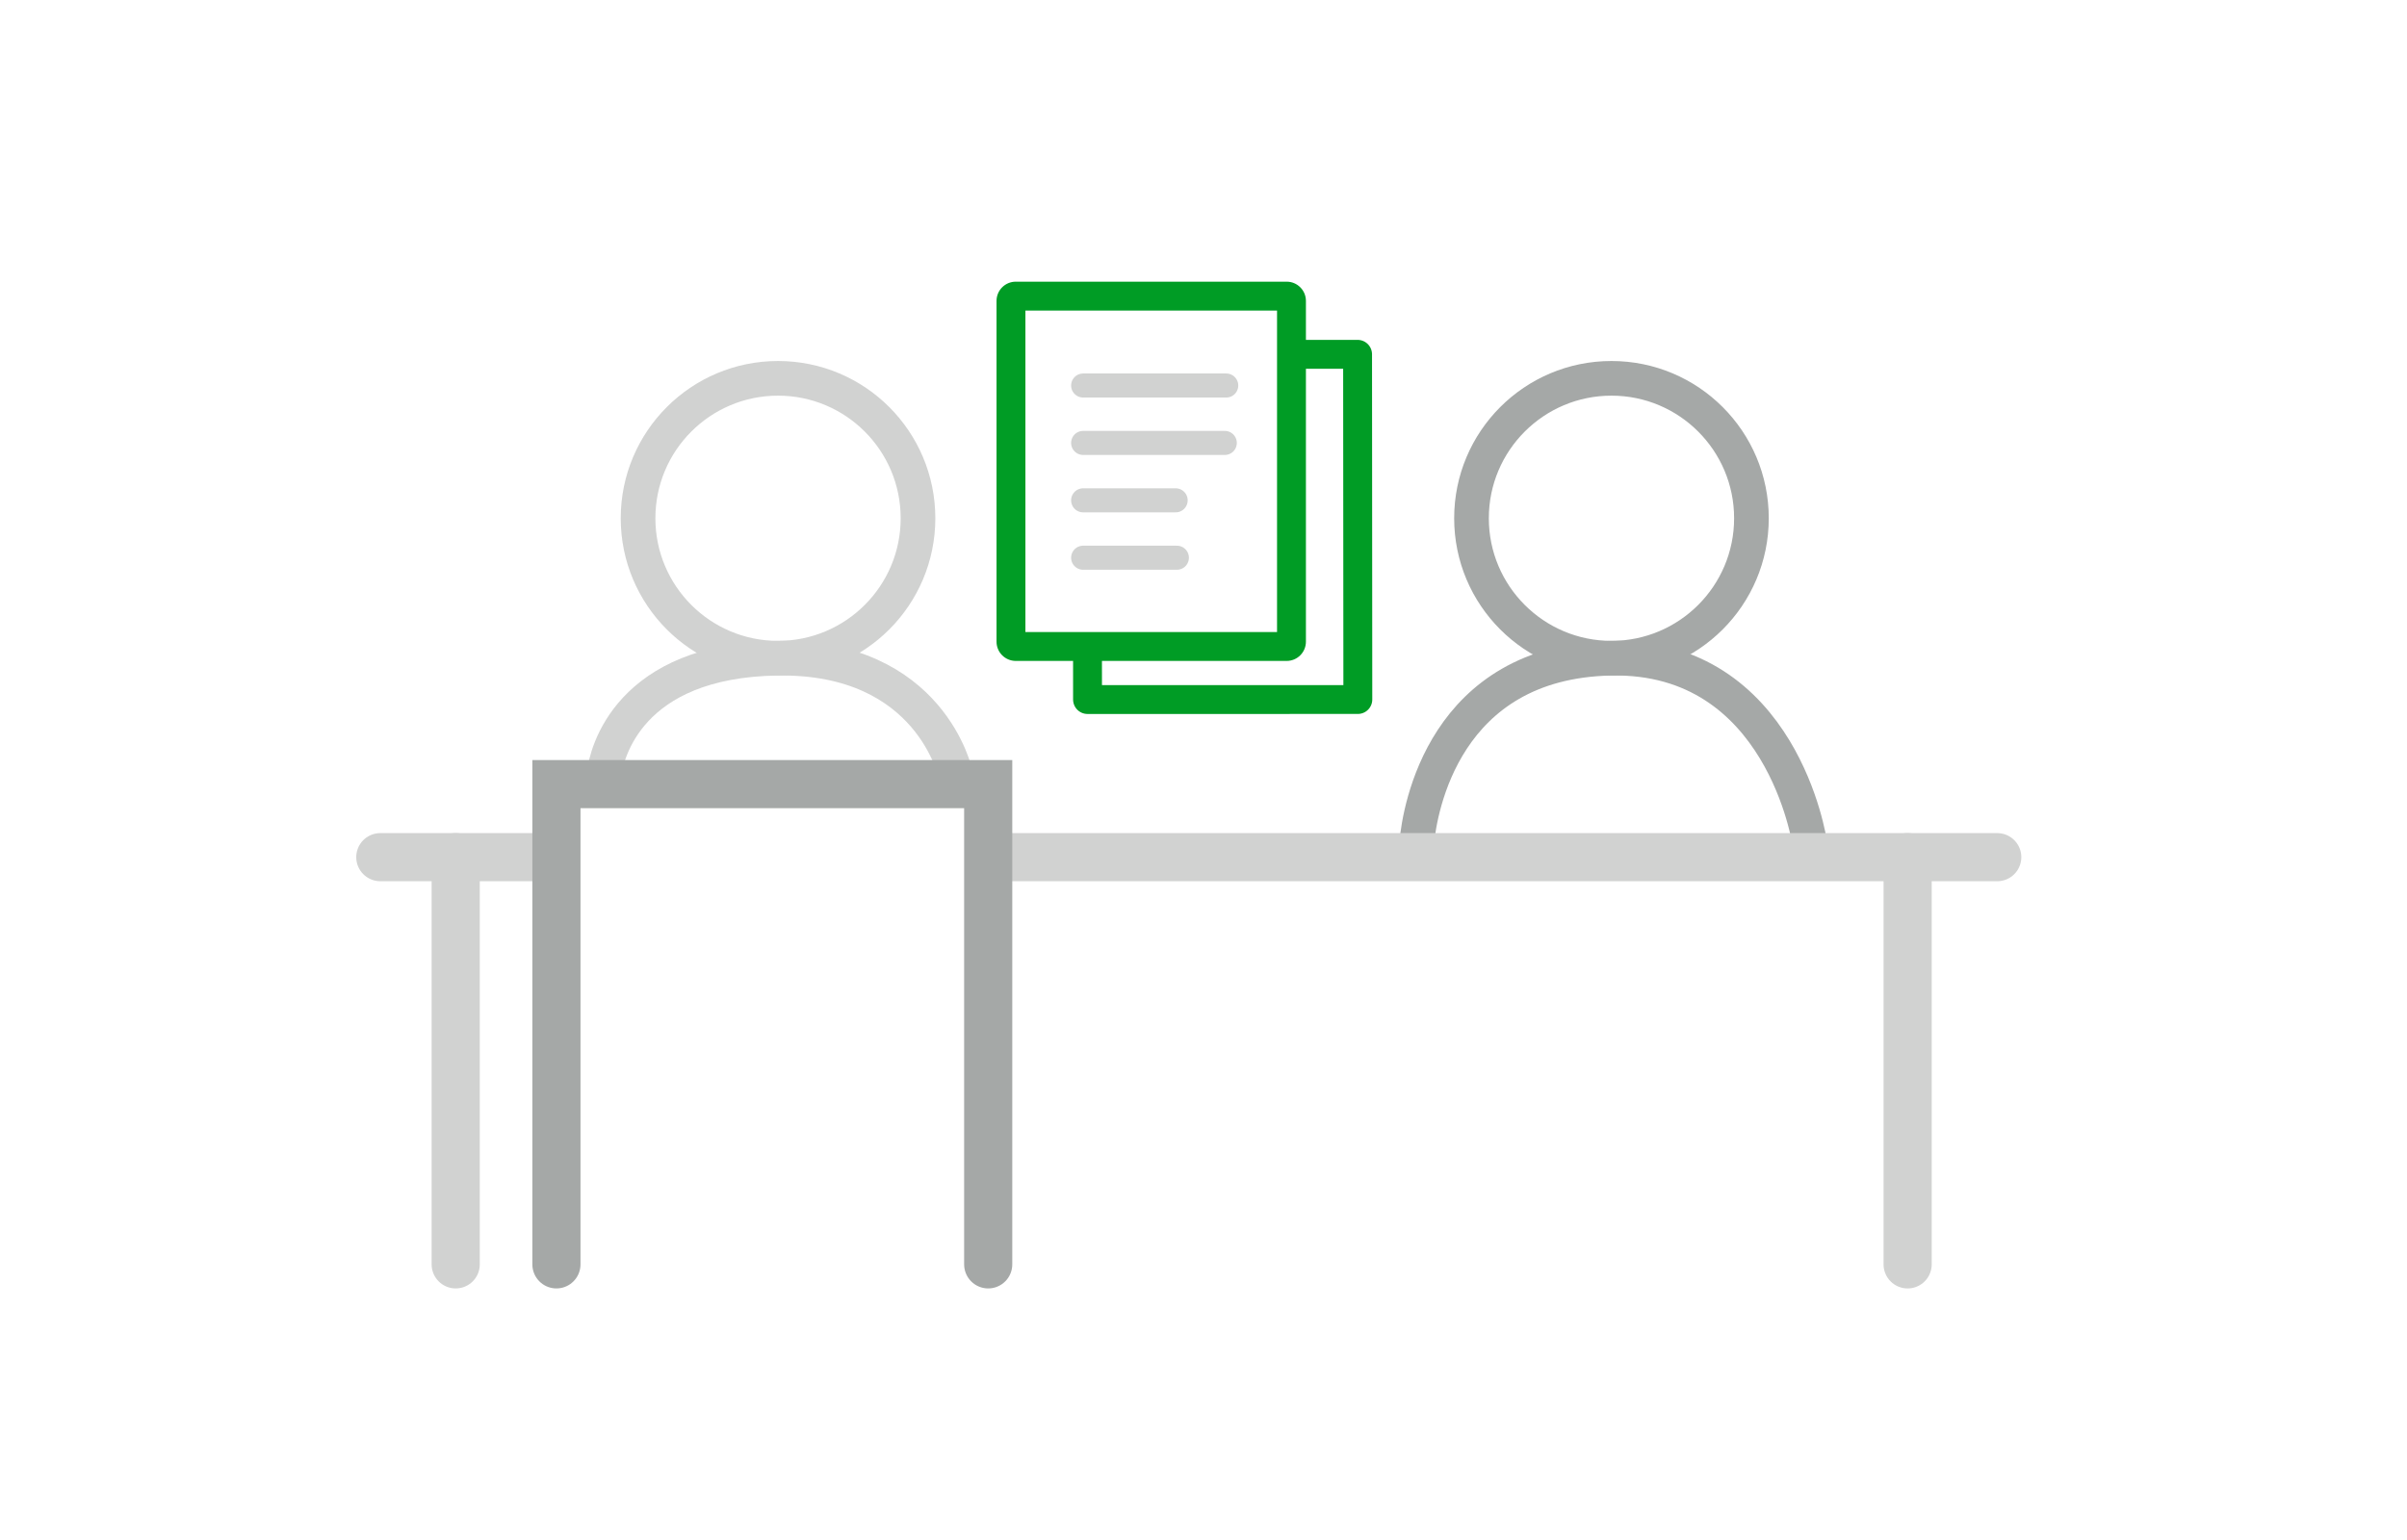 <svg xmlns="http://www.w3.org/2000/svg" width="250" height="160" viewBox="0 0 250 160">
  <defs>
    <style>
      .cls-1, .cls-7 {
        fill: none;
      }

      .cls-2, .cls-3, .cls-4, .cls-5, .cls-6, .cls-8 {
        fill: none;
      }

      .cls-2, .cls-5 {
        stroke: #a5a8a7;
      }

      .cls-2, .cls-3, .cls-4, .cls-5 {
        stroke-miterlimit: 10;
      }

      .cls-2, .cls-3 {
        stroke-width: 3.6px;
      }

      .cls-3, .cls-4, .cls-8 {
        stroke: #d1d2d1;
      }

      .cls-4, .cls-5, .cls-6, .cls-7, .cls-8 {
        stroke-linecap: round;
      }

      .cls-4, .cls-5 {
        stroke-width: 5px;
      }

      .cls-6 {
        stroke: #009c25;
        stroke-linejoin: round;
        stroke-width: 3px;
      }

      .cls-8 {
        stroke-width: 2.5px;
      }

      .cls-10, .cls-9 {
        stroke: none;
      }

      .cls-10 {
        fill: #009c25;
      }
    </style>
  </defs>
  <g id="hr_strategy_05" transform="translate(-66.459 -1183)">
    <rect id="長方形_1664" data-name="長方形 1664" class="cls-1" width="250" height="160" transform="translate(66.459 1183)"/>
    <g id="icon" transform="translate(-1042.18 -2124.31)">
      <ellipse id="楕円形_144" data-name="楕円形 144" class="cls-2" cx="14.538" cy="14.538" rx="14.538" ry="14.538" transform="translate(1261.474 3346.617)"/>
      <path id="パス_831" data-name="パス 831" class="cls-2" d="M213.7,679.207c.315-3.467,2.83-18.837,20.172-19.184,17.8-.356,20.642,19.184,20.642,19.184" transform="translate(1042.084 2715.672)"/>
      <ellipse id="楕円形_145" data-name="楕円形 145" class="cls-3" cx="14.538" cy="14.538" rx="14.538" ry="14.538" transform="translate(1174.91 3346.617)"/>
      <path id="パス_832" data-name="パス 832" class="cls-3" d="M213.7,672.108c.282-2.184,2.533-11.868,18.055-12.086,15.936-.224,18.475,12.086,18.475,12.086" transform="translate(957.662 2715.672)"/>
      <line id="線_391" data-name="線 391" class="cls-4" x2="16.748" transform="translate(1148.139 3396.366)"/>
      <line id="線_392" data-name="線 392" class="cls-4" x2="102.941" transform="translate(1213.139 3396.366)"/>
      <line id="線_393" data-name="線 393" class="cls-4" y1="42.307" transform="translate(1155.97 3396.366)"/>
      <line id="線_394" data-name="線 394" class="cls-4" y1="42.308" transform="translate(1306.773 3396.366)"/>
      <path id="パス_830" data-name="パス 830" class="cls-5" d="M1166.215,3417.544v-49.893h44.846v49.893" transform="translate(0.216 21.129)"/>
      <path id="パス_840" data-name="パス 840" class="cls-6" d="M-11.461,33.958l.37,4.224,27.974-2.447L13.736,0,7.315.562" transform="matrix(0.996, 0.087, -0.087, 0.996, 1235.962, 3342.925)"/>
      <g id="パス_842" data-name="パス 842" class="cls-7" transform="translate(1212.142 3336.574)">
        <path class="cls-9" d="M 30.135 37.904 L 2 37.904 C 1.724 37.904 1.5 37.679 1.5 37.404 L 1.5 2 C 1.5 1.724 1.724 1.5 2 1.5 L 30.135 1.5 C 30.411 1.5 30.635 1.724 30.635 2 L 30.635 37.404 C 30.635 37.679 30.411 37.904 30.135 37.904 Z"/>
        <path class="cls-10" d="M 3 3 L 3 36.404 L 29.135 36.404 L 29.135 3 L 3 3 M 2 0 L 30.135 0 C 31.24 0 32.135 0.895 32.135 2 L 32.135 37.404 C 32.135 38.508 31.24 39.404 30.135 39.404 L 2 39.404 C 0.895 39.404 3.814697265625e-06 38.508 3.814697265625e-06 37.404 L 3.814697265625e-06 2 C 3.814697265625e-06 0.895 0.895 0 2 0 Z"/>
      </g>
      <line id="線_401" data-name="線 401" class="cls-8" x2="14.71" transform="translate(1221.139 3353.328)"/>
      <line id="線_402" data-name="線 402" class="cls-8" x2="14.86" transform="translate(1221.139 3347.363)"/>
      <line id="線_403" data-name="線 403" class="cls-8" x2="9.607" transform="translate(1221.139 3359.292)"/>
      <path id="パス_841" data-name="パス 841" class="cls-8" d="M0,0H9.735" transform="translate(1221.139 3365.255)"/>
    </g>
  </g>
</svg>

